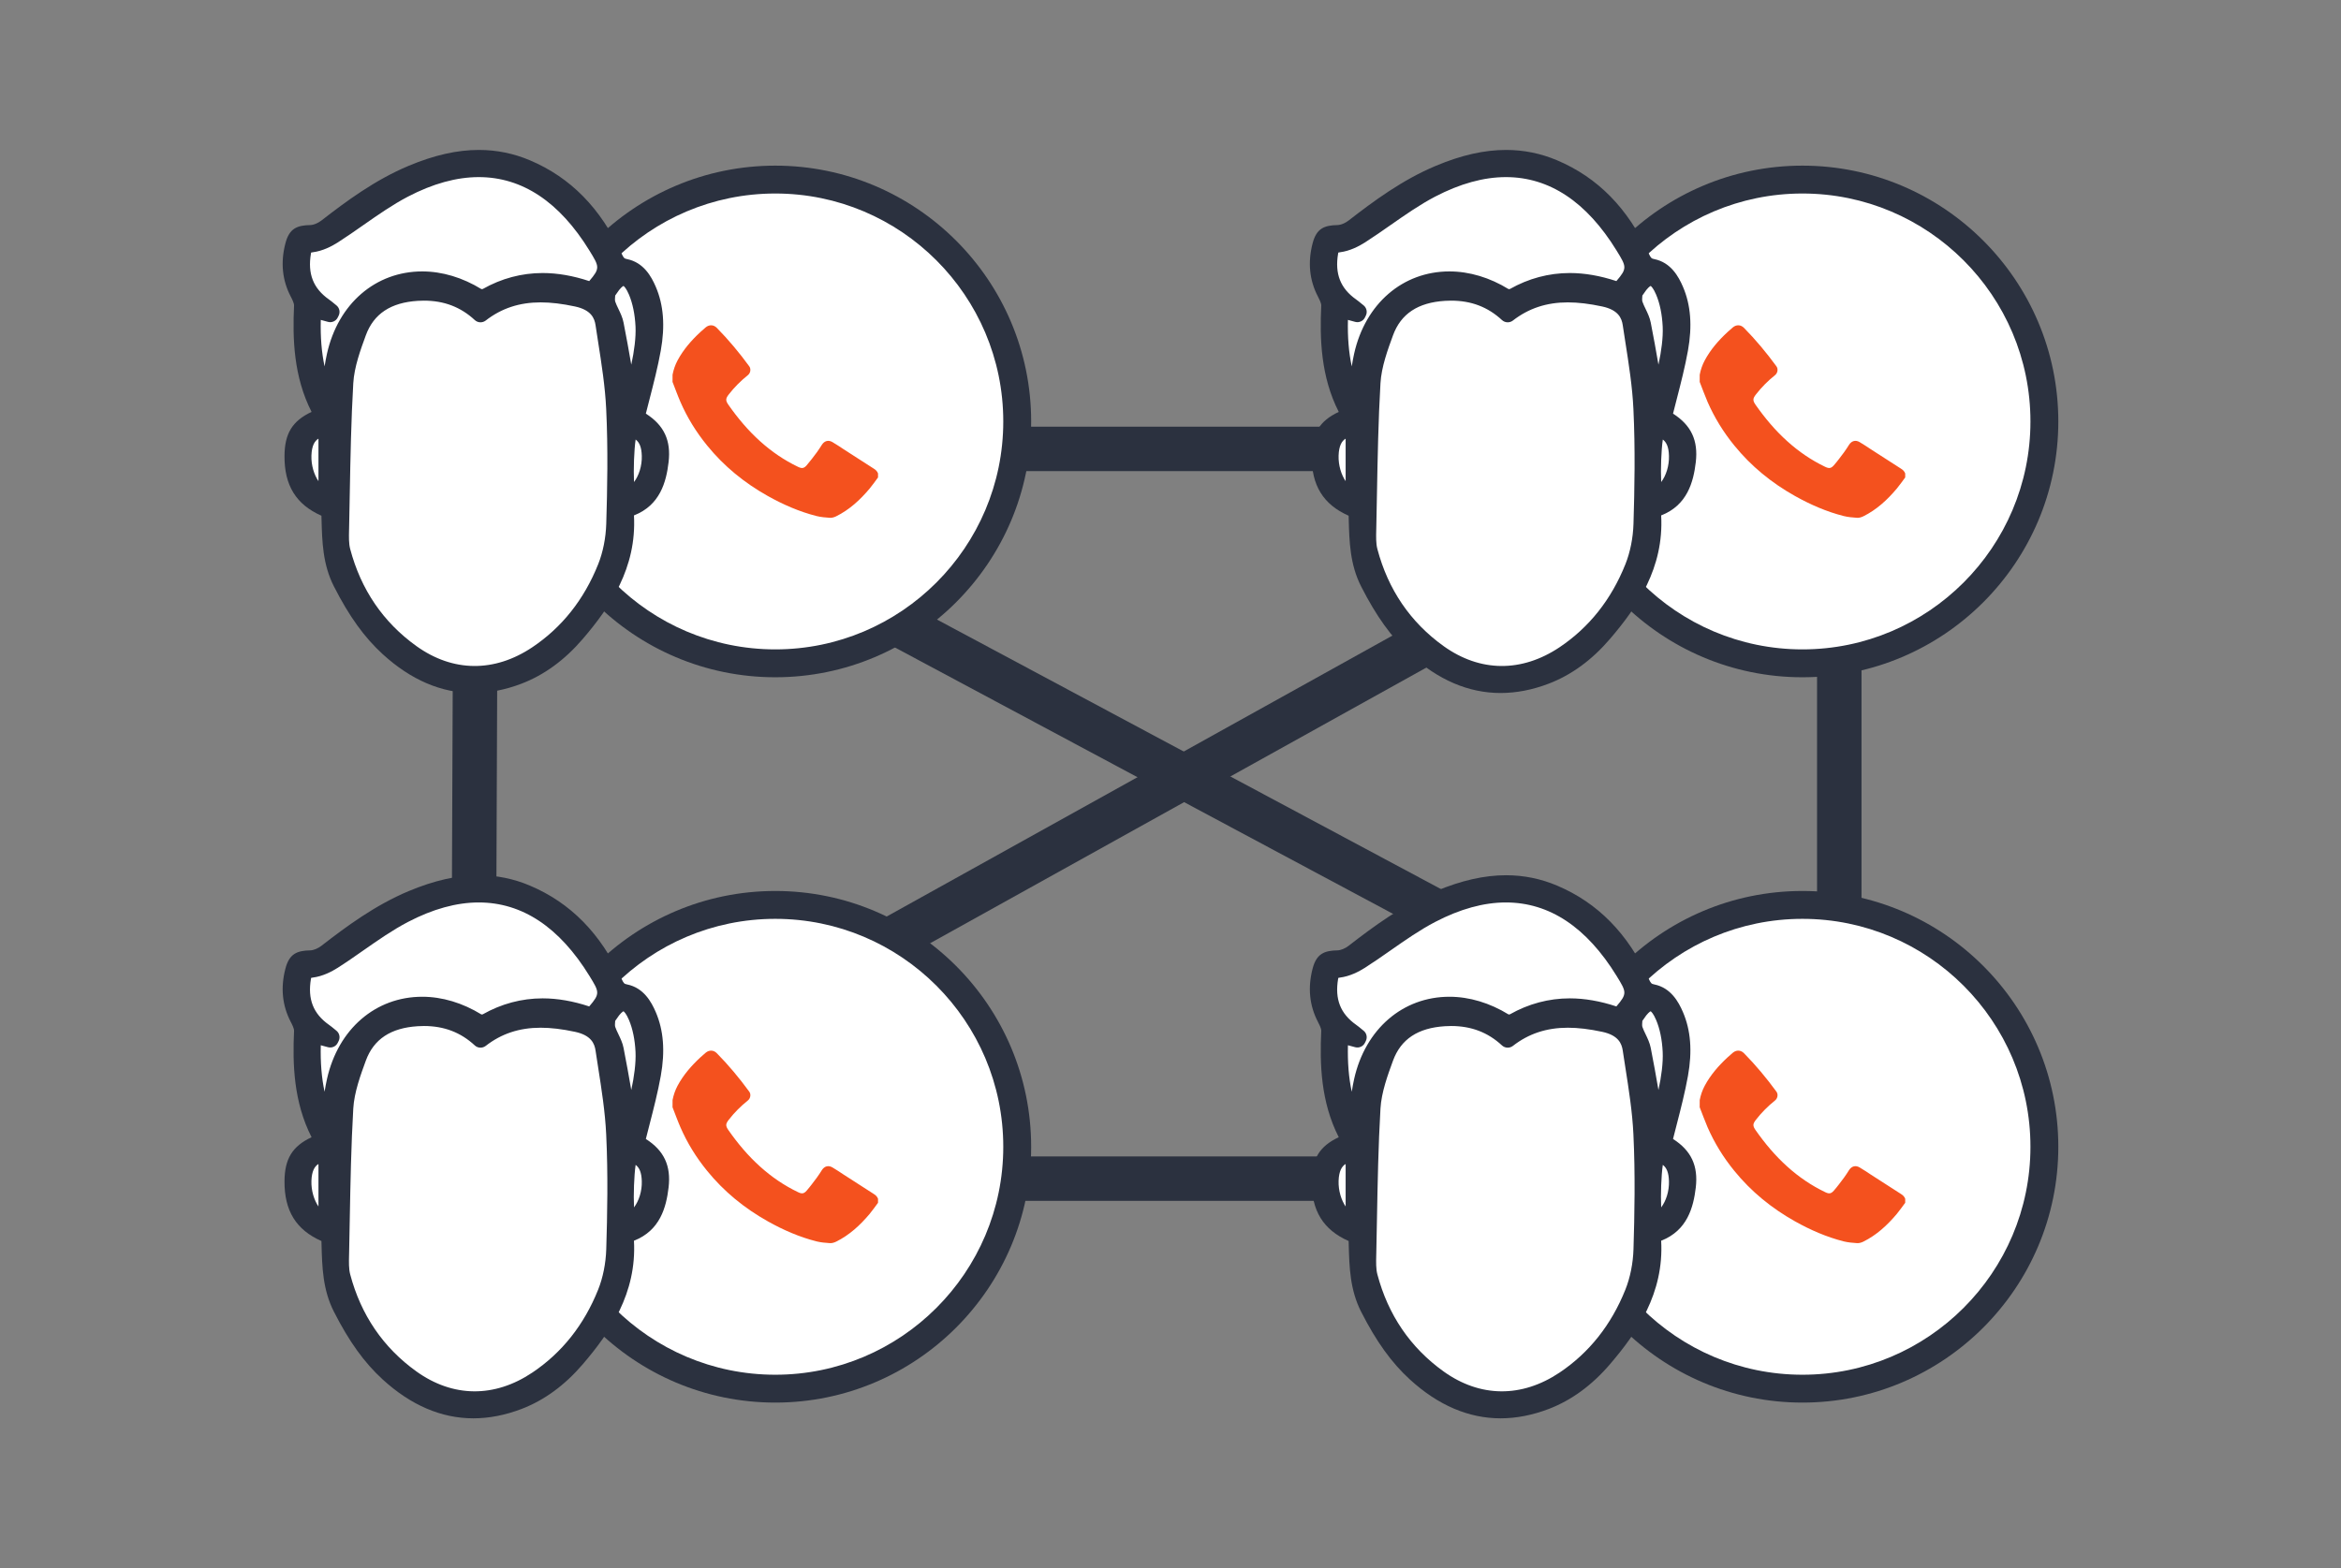 <?xml version="1.0" encoding="utf-8"?>
<!-- Generator: Adobe Illustrator 16.0.0, SVG Export Plug-In . SVG Version: 6.00 Build 0)  -->
<!DOCTYPE svg PUBLIC "-//W3C//DTD SVG 1.1//EN" "http://www.w3.org/Graphics/SVG/1.1/DTD/svg11.dtd">
<svg version="1.1" id="Layer_1" xmlns="http://www.w3.org/2000/svg" xmlns:xlink="http://www.w3.org/1999/xlink" x="0px" y="0px"
	 width="194px" height="130px" viewBox="0 0 194 130" enable-background="new 0 0 194 130" xml:space="preserve">
<rect x="0" y="0" width="194" height="130" fill="#808080" stroke="none"/>
<g>
	
		<line fill="none" stroke="#2B313F" stroke-width="3.685" stroke-miterlimit="10" x1="43.042" y1="34.937" x2="153.186" y2="93.856"/>
	
		<line fill="none" stroke="#2B313F" stroke-width="3.685" stroke-miterlimit="10" x1="43.519" y1="94.731" x2="152.707" y2="34.06"/>
	<polygon fill="none" stroke="#2B313F" stroke-width="3.685" stroke-miterlimit="10" points="39.438,37.213 152.422,37.213 
		152.422,97.705 39.198,97.705 	"/>
	<g>
		<g>
			<g>
				<g>
					<g>
						<circle fill="#FFFFFF" cx="64.247" cy="34.937" r="20.05"/>
						<path fill="#2B313F" d="M64.248,13.731c-11.693,0-21.206,9.513-21.206,21.206c0,11.692,9.513,21.205,21.206,21.205
							s21.205-9.513,21.205-21.205C85.452,23.244,75.94,13.731,64.248,13.731z M64.248,53.831c-10.419,0-18.896-8.478-18.896-18.895
							c0-10.418,8.477-18.895,18.896-18.895c10.418,0,18.894,8.477,18.894,18.895C83.142,45.354,74.666,53.831,64.248,53.831z"/>
					</g>
				</g>
				<g>
					<g>
						<path fill="#F4511E" d="M55.735,31.061c0.081-0.413,0.215-0.81,0.413-1.181c0.484-0.904,1.148-1.665,1.895-2.357
							c0.142-0.131,0.289-0.26,0.438-0.385c0.289-0.241,0.653-0.229,0.915,0.034c0.982,0.996,1.873,2.068,2.697,3.196
							c0.16,0.22,0.101,0.557-0.116,0.73c-0.592,0.474-1.124,1.006-1.586,1.602c-0.27,0.346-0.271,0.506-0.023,0.862
							c0.771,1.099,1.629,2.125,2.631,3.023c0.945,0.85,1.982,1.561,3.128,2.111c0.324,0.155,0.487,0.142,0.724-0.126
							c0.297-0.342,0.564-0.707,0.838-1.07c0.153-0.205,0.285-0.422,0.425-0.636c0.21-0.322,0.536-0.415,0.873-0.215
							c0.32,0.184,0.625,0.397,0.938,0.6c0.823,0.528,1.645,1.06,2.47,1.589c0.166,0.101,0.3,0.222,0.368,0.408
							c0,0.108,0,0.219,0,0.332c-0.23,0.307-0.448,0.628-0.696,0.923c-0.79,0.938-1.674,1.756-2.782,2.303
							c-0.155,0.075-0.341,0.131-0.508,0.12c-0.372-0.024-0.75-0.058-1.114-0.147c-1.423-0.363-2.757-0.947-4.034-1.661
							c-1.935-1.084-3.625-2.46-5.027-4.184c-0.904-1.109-1.651-2.315-2.219-3.625c-0.236-0.542-0.434-1.1-0.65-1.648
							C55.735,31.462,55.735,31.26,55.735,31.061z"/>
					</g>
				</g>
			</g>
			<g>
				<path fill="#FFFFFF" d="M25.321,20.077l7.303-3.944l7.301-2.769l8.015,3.189l2.896,5.036l2.098,1.427l1.175,5.456l-2.06,5.992
					l2.06,1.982l-0.672,4.364l-1.762,2.517l-2.35,6.294l-6.127,5.287l-3.482,1.829l-6.001-2.5l-4.952-5.371l-1.09-4.951l-1.93-3.022
					l-1.454-3.494l1.873-2.348l1.625-1.286l-1.876-2.69c0,0-0.504-3.106-0.504-3.357c0-0.252,0.671-3.357,0.671-3.357l-1.342-2.77
					L25.321,20.077z"/>
				<path fill="#2B313F" d="M53.522,34.288c0.102-0.408,0.207-0.813,0.311-1.218c0.336-1.305,0.682-2.651,0.925-4.003
					c0.37-2.055,0.234-3.786-0.413-5.293c-0.365-0.853-1.008-2.017-2.374-2.294c-0.238-0.048-0.283-0.08-0.46-0.463
					c-1.744-3.772-4.228-6.301-7.597-7.729c-1.346-0.571-2.768-0.859-4.226-0.859c-1.802,0-3.708,0.429-5.823,1.317
					c-2.788,1.167-5.192,2.952-7.228,4.533c-0.28,0.218-0.654,0.371-0.917,0.377c-1.092,0.022-1.746,0.269-2.068,1.516
					c-0.412,1.578-0.263,3.062,0.441,4.41c0.092,0.177,0.285,0.544,0.275,0.746c-0.127,2.735-0.041,5.887,1.452,8.816
					c-1.607,0.755-2.229,1.805-2.243,3.644c-0.018,2.447,0.958,4.035,3.061,4.963c0,0.002,0,0.007,0,0.012l0.008,0.283
					c0.048,1.837,0.097,3.74,1.024,5.559c1.267,2.489,2.516,4.222,4.046,5.624c2.339,2.138,4.867,3.218,7.514,3.218
					c1.295,0,2.637-0.258,3.989-0.775c1.875-0.715,3.585-1.965,5.082-3.714c2.239-2.616,4.477-5.871,4.236-10.233
					c2.168-0.843,2.677-2.781,2.869-4.412C55.618,36.513,55.035,35.253,53.522,34.288z M52.675,36.433
					c0.314,0.238,0.492,0.632,0.511,1.36c0.023,0.819-0.238,1.632-0.645,2.167C52.49,38.904,52.546,37.33,52.675,36.433z
					 M34.51,53.559c-2.754-1.976-4.6-4.683-5.49-8.05c-0.12-0.455-0.106-1.011-0.094-1.548l0.004-0.14
					c0.021-0.956,0.039-1.911,0.055-2.866c0.056-3.012,0.114-6.131,0.291-9.181c0.078-1.358,0.613-2.811,1.041-3.979
					c0.655-1.782,2.064-2.717,4.309-2.856c0.172-0.01,0.339-0.016,0.507-0.016c1.665,0,3.045,0.527,4.216,1.612
					c0.25,0.23,0.629,0.245,0.899,0.039c1.304-1.015,2.794-1.508,4.555-1.508c0.85,0,1.783,0.111,2.854,0.341
					c1.341,0.289,1.611,0.978,1.696,1.547c0.068,0.456,0.139,0.909,0.21,1.365c0.287,1.835,0.586,3.737,0.673,5.595
					c0.16,3.305,0.093,6.662,0.005,9.508c-0.035,1.169-0.273,2.361-0.671,3.355c-1.168,2.922-3.003,5.233-5.451,6.874
					C40.977,55.756,37.533,55.726,34.51,53.559z M26.391,36.363v3.521c-0.35-0.508-0.612-1.302-0.583-2.131
					C25.838,36.943,26.076,36.549,26.391,36.363z M30.138,18.64c1.18-0.823,2.4-1.677,3.667-2.339
					c2.059-1.076,4.032-1.62,5.869-1.62c3.602,0,6.689,2.05,9.176,6.094c0.82,1.335,0.895,1.459-0.021,2.526
					c-1.337-0.444-2.633-0.669-3.86-0.669c-1.74,0-3.423,0.451-4.966,1.326c-0.007,0.001-0.03,0.006-0.062,0.006
					c-0.028,0-0.047-0.002-0.04,0.005c-1.563-0.96-3.258-1.47-4.907-1.47c-3.869,0-6.968,2.674-7.895,6.811
					c-0.079,0.352-0.144,0.706-0.2,1.063c-0.249-1.165-0.351-2.427-0.316-3.855l0.603,0.164c0.322,0.086,0.658-0.067,0.804-0.365
					l0.079-0.161c0.141-0.294,0.059-0.644-0.194-0.846l-0.174-0.142c-0.144-0.12-0.289-0.238-0.442-0.346
					c-1.302-0.919-1.775-2.127-1.491-3.802c0.006-0.037,0.013-0.067,0.017-0.085c0.027-0.009,0.073-0.017,0.139-0.025
					c0.813-0.101,1.568-0.495,2.059-0.806C28.716,19.635,29.439,19.13,30.138,18.64z M52.314,30.229
					c-0.2-1.151-0.409-2.323-0.639-3.485c-0.082-0.421-0.257-0.782-0.426-1.136c-0.103-0.214-0.202-0.419-0.267-0.615
					c-0.033-0.103-0.017-0.308-0.001-0.493c0.037-0.048,0.073-0.096,0.103-0.146c0.32-0.497,0.524-0.625,0.585-0.652
					c0.054,0.038,0.229,0.191,0.452,0.717c0.308,0.725,0.497,1.642,0.545,2.655C52.709,27.958,52.558,29.125,52.314,30.229z"/>
			</g>
		</g>
		<g>
			<g>
				<g>
					<g>
						<circle fill="#FFFFFF" cx="149.368" cy="34.937" r="20.05"/>
						<path fill="#2B313F" d="M149.37,13.731c-11.694,0-21.207,9.513-21.207,21.206c0,11.692,9.514,21.205,21.207,21.205
							c11.691,0,21.204-9.513,21.204-21.205C170.574,23.244,161.062,13.731,149.37,13.731z M149.37,53.831
							c-10.42,0-18.896-8.478-18.896-18.895c0-10.418,8.475-18.895,18.896-18.895c10.418,0,18.894,8.477,18.894,18.895
							C168.264,45.354,159.788,53.831,149.37,53.831z"/>
					</g>
				</g>
				<g>
					<g>
						<path fill="#F4511E" d="M140.857,31.061c0.079-0.413,0.214-0.81,0.413-1.181c0.484-0.904,1.148-1.665,1.895-2.357
							c0.143-0.131,0.289-0.26,0.438-0.385c0.289-0.241,0.652-0.229,0.915,0.034c0.981,0.996,1.872,2.068,2.697,3.196
							c0.16,0.22,0.1,0.557-0.117,0.73c-0.592,0.474-1.123,1.006-1.584,1.602c-0.271,0.346-0.272,0.506-0.024,0.862
							c0.771,1.099,1.631,2.125,2.632,3.023c0.944,0.85,1.981,1.561,3.128,2.111c0.324,0.155,0.486,0.142,0.724-0.126
							c0.299-0.342,0.564-0.707,0.838-1.07c0.153-0.205,0.285-0.422,0.425-0.636c0.21-0.322,0.536-0.415,0.873-0.215
							c0.319,0.184,0.626,0.397,0.938,0.6c0.823,0.528,1.645,1.06,2.47,1.589c0.166,0.101,0.301,0.222,0.368,0.408
							c0,0.108,0,0.219,0,0.332c-0.231,0.307-0.449,0.628-0.696,0.923c-0.79,0.938-1.674,1.756-2.782,2.303
							c-0.156,0.075-0.342,0.131-0.508,0.12c-0.372-0.024-0.751-0.058-1.114-0.147c-1.424-0.363-2.757-0.947-4.034-1.661
							c-1.935-1.084-3.624-2.46-5.027-4.184c-0.905-1.109-1.65-2.315-2.221-3.625c-0.233-0.542-0.433-1.1-0.649-1.648
							C140.857,31.462,140.857,31.26,140.857,31.061z"/>
					</g>
				</g>
			</g>
			<g>
				<path fill="#FFFFFF" d="M110.444,20.077l7.301-3.944l7.301-2.769l8.016,3.189l2.895,5.036l2.099,1.427l1.176,5.456l-2.061,5.992
					l2.061,1.982l-0.673,4.364l-1.763,2.517l-2.349,6.294l-6.126,5.287l-3.483,1.829l-6.001-2.5l-4.951-5.371l-1.092-4.951
					l-1.93-3.022l-1.453-3.494l1.873-2.348l1.625-1.286l-1.877-2.69c0,0-0.504-3.106-0.504-3.357c0-0.252,0.672-3.357,0.672-3.357
					l-1.343-2.77L110.444,20.077z"/>
				<path fill="#2B313F" d="M138.645,34.288c0.101-0.408,0.206-0.813,0.311-1.218c0.336-1.305,0.682-2.651,0.925-4.003
					c0.37-2.055,0.234-3.786-0.413-5.293c-0.364-0.853-1.007-2.017-2.372-2.294c-0.238-0.048-0.285-0.08-0.462-0.463
					c-1.743-3.772-4.228-6.301-7.597-7.729c-1.347-0.571-2.769-0.859-4.225-0.859c-1.804,0-3.71,0.429-5.824,1.317
					c-2.787,1.167-5.192,2.952-7.228,4.533c-0.279,0.218-0.654,0.371-0.917,0.377c-1.091,0.022-1.745,0.269-2.068,1.516
					c-0.411,1.578-0.263,3.062,0.442,4.41c0.091,0.177,0.284,0.544,0.275,0.746c-0.127,2.735-0.043,5.887,1.451,8.816
					c-1.606,0.755-2.229,1.805-2.242,3.644c-0.019,2.447,0.958,4.035,3.061,4.963c0,0.002,0,0.007,0,0.012l0.007,0.283
					c0.049,1.837,0.099,3.74,1.024,5.559c1.268,2.489,2.516,4.222,4.046,5.624c2.339,2.138,4.868,3.218,7.514,3.218
					c1.296,0,2.638-0.258,3.99-0.775c1.875-0.715,3.586-1.965,5.081-3.714c2.239-2.616,4.479-5.871,4.237-10.233
					c2.169-0.843,2.677-2.781,2.869-4.412C140.74,36.513,140.156,35.253,138.645,34.288z M137.798,36.433
					c0.313,0.238,0.492,0.632,0.51,1.36c0.022,0.819-0.237,1.632-0.645,2.167C137.613,38.904,137.668,37.33,137.798,36.433z
					 M119.631,53.559c-2.752-1.976-4.598-4.683-5.488-8.05c-0.12-0.455-0.106-1.011-0.094-1.548l0.004-0.14
					c0.021-0.956,0.04-1.911,0.056-2.866c0.056-3.012,0.113-6.131,0.291-9.181c0.077-1.358,0.612-2.811,1.04-3.979
					c0.655-1.782,2.064-2.717,4.309-2.856c0.172-0.01,0.34-0.016,0.508-0.016c1.666,0,3.046,0.527,4.215,1.612
					c0.251,0.23,0.631,0.245,0.9,0.039c1.305-1.015,2.795-1.508,4.556-1.508c0.85,0,1.782,0.111,2.854,0.341
					c1.341,0.289,1.611,0.978,1.696,1.547c0.069,0.456,0.14,0.909,0.21,1.365c0.287,1.835,0.588,3.737,0.674,5.595
					c0.16,3.305,0.093,6.662,0.006,9.508c-0.035,1.169-0.273,2.361-0.672,3.355c-1.169,2.922-3.003,5.233-5.45,6.874
					C126.1,55.756,122.655,55.726,119.631,53.559z M111.514,36.363v3.521c-0.35-0.508-0.612-1.302-0.583-2.131
					C110.961,36.943,111.198,36.549,111.514,36.363z M115.261,18.64c1.18-0.823,2.399-1.677,3.666-2.339
					c2.06-1.076,4.033-1.62,5.868-1.62c3.603,0,6.69,2.05,9.176,6.094c0.82,1.335,0.896,1.459-0.021,2.526
					c-1.337-0.444-2.633-0.669-3.859-0.669c-1.74,0-3.424,0.451-4.967,1.326c-0.006,0.001-0.028,0.006-0.061,0.006
					c-0.027,0-0.047-0.002-0.04,0.005c-1.563-0.96-3.258-1.47-4.907-1.47c-3.868,0-6.967,2.674-7.896,6.811
					c-0.078,0.352-0.144,0.706-0.199,1.063c-0.25-1.165-0.351-2.427-0.317-3.855l0.604,0.164c0.322,0.086,0.658-0.067,0.805-0.365
					l0.078-0.161c0.141-0.294,0.06-0.644-0.193-0.846l-0.176-0.142c-0.144-0.12-0.288-0.238-0.44-0.346
					c-1.302-0.919-1.776-2.127-1.491-3.802c0.006-0.037,0.012-0.067,0.018-0.085c0.026-0.009,0.071-0.017,0.138-0.025
					c0.813-0.101,1.567-0.495,2.059-0.806C113.838,19.635,114.561,19.13,115.261,18.64z M137.437,30.229
					c-0.199-1.151-0.408-2.323-0.638-3.485c-0.084-0.421-0.257-0.782-0.427-1.136c-0.103-0.214-0.203-0.419-0.268-0.615
					c-0.032-0.103-0.016-0.308-0.001-0.493c0.037-0.048,0.072-0.096,0.104-0.146c0.32-0.497,0.524-0.625,0.585-0.652
					c0.053,0.038,0.228,0.191,0.45,0.717c0.31,0.725,0.498,1.642,0.546,2.655C137.831,27.958,137.68,29.125,137.437,30.229z"/>
			</g>
		</g>
		<g>
			<g>
				<g>
					<g>
						<circle fill="#FFFFFF" cx="64.247" cy="95.063" r="20.051"/>
						<path fill="#2B313F" d="M64.248,73.858c-11.693,0-21.206,9.512-21.206,21.205c0,11.692,9.513,21.205,21.206,21.205
							s21.205-9.513,21.205-21.205C85.452,83.37,75.94,73.858,64.248,73.858z M64.248,113.959c-10.419,0-18.896-8.478-18.896-18.896
							c0-10.417,8.477-18.895,18.896-18.895c10.418,0,18.894,8.478,18.894,18.895C83.142,105.481,74.666,113.959,64.248,113.959z"/>
					</g>
				</g>
				<g>
					<g>
						<path fill="#F4511E" d="M55.735,91.188c0.081-0.411,0.215-0.809,0.413-1.181c0.484-0.904,1.148-1.664,1.895-2.357
							c0.142-0.131,0.289-0.261,0.438-0.384c0.289-0.241,0.653-0.229,0.915,0.034c0.982,0.994,1.873,2.068,2.697,3.195
							c0.16,0.221,0.101,0.557-0.116,0.729c-0.592,0.475-1.124,1.006-1.586,1.602c-0.27,0.348-0.271,0.507-0.023,0.862
							c0.771,1.102,1.629,2.126,2.631,3.024c0.945,0.85,1.982,1.56,3.128,2.11c0.324,0.157,0.487,0.143,0.724-0.126
							c0.297-0.342,0.564-0.707,0.838-1.071c0.153-0.202,0.285-0.421,0.425-0.635c0.21-0.321,0.536-0.415,0.873-0.214
							c0.32,0.185,0.625,0.396,0.938,0.6c0.823,0.527,1.645,1.061,2.47,1.589c0.166,0.102,0.3,0.222,0.368,0.408
							c0,0.108,0,0.219,0,0.332c-0.23,0.306-0.448,0.628-0.696,0.923c-0.79,0.938-1.674,1.755-2.782,2.303
							c-0.155,0.075-0.341,0.131-0.508,0.12c-0.372-0.023-0.75-0.058-1.114-0.146c-1.423-0.363-2.757-0.946-4.034-1.662
							c-1.935-1.085-3.625-2.46-5.027-4.184c-0.904-1.108-1.651-2.315-2.219-3.624c-0.236-0.543-0.434-1.102-0.65-1.648
							C55.735,91.591,55.735,91.388,55.735,91.188z"/>
					</g>
				</g>
			</g>
			<g>
				<path fill="#FFFFFF" d="M25.321,80.203l7.303-3.942l7.301-2.771l8.015,3.188l2.896,5.036l2.098,1.427l1.175,5.455l-2.06,5.992
					l2.06,1.982l-0.672,4.364l-1.762,2.518l-2.35,6.294l-6.127,5.287l-3.482,1.828l-6.001-2.5l-4.952-5.37l-1.09-4.951l-1.93-3.021
					l-1.454-3.494l1.873-2.35l1.625-1.285l-1.876-2.69c0,0-0.504-3.106-0.504-3.356c0-0.253,0.671-3.358,0.671-3.358l-1.342-2.77
					L25.321,80.203z"/>
				<path fill="#2B313F" d="M53.522,94.415c0.102-0.407,0.207-0.814,0.311-1.218c0.336-1.305,0.682-2.651,0.925-4.003
					c0.37-2.056,0.234-3.785-0.413-5.293c-0.365-0.853-1.008-2.017-2.374-2.295c-0.238-0.048-0.283-0.08-0.46-0.464
					c-1.744-3.771-4.228-6.3-7.597-7.729c-1.346-0.571-2.768-0.86-4.226-0.86c-1.802,0-3.708,0.431-5.823,1.317
					c-2.788,1.168-5.192,2.953-7.228,4.532c-0.28,0.219-0.654,0.373-0.917,0.378c-1.092,0.022-1.746,0.269-2.068,1.516
					c-0.412,1.578-0.263,3.062,0.441,4.411c0.092,0.177,0.285,0.543,0.275,0.745c-0.127,2.735-0.041,5.888,1.452,8.817
					c-1.607,0.755-2.229,1.806-2.243,3.643c-0.018,2.447,0.958,4.036,3.061,4.963c0,0.002,0,0.008,0,0.013l0.008,0.282
					c0.048,1.839,0.097,3.74,1.024,5.56c1.267,2.489,2.516,4.223,4.046,5.624c2.339,2.138,4.867,3.219,7.514,3.219
					c1.295,0,2.637-0.26,3.989-0.776c1.875-0.716,3.585-1.965,5.082-3.715c2.239-2.615,4.477-5.87,4.236-10.232
					c2.168-0.843,2.677-2.78,2.869-4.412C55.618,96.64,55.035,95.38,53.522,94.415z M52.675,96.561
					c0.314,0.238,0.492,0.632,0.511,1.36c0.023,0.819-0.238,1.631-0.645,2.166C52.49,99.032,52.546,97.457,52.675,96.561z
					 M34.51,113.687c-2.754-1.976-4.6-4.684-5.49-8.049c-0.12-0.457-0.106-1.012-0.094-1.548l0.004-0.142
					c0.021-0.955,0.039-1.911,0.055-2.867c0.056-3.011,0.114-6.129,0.291-9.18c0.078-1.357,0.613-2.811,1.041-3.979
					c0.655-1.782,2.064-2.715,4.309-2.854c0.172-0.012,0.339-0.017,0.507-0.017c1.665,0,3.045,0.527,4.216,1.612
					c0.25,0.23,0.629,0.244,0.899,0.039c1.304-1.016,2.794-1.509,4.555-1.509c0.85,0,1.783,0.111,2.854,0.341
					c1.341,0.288,1.611,0.979,1.696,1.547c0.068,0.455,0.139,0.909,0.21,1.365c0.287,1.834,0.586,3.735,0.673,5.595
					c0.16,3.305,0.093,6.661,0.005,9.509c-0.035,1.168-0.273,2.361-0.671,3.354c-1.168,2.921-3.003,5.232-5.451,6.873
					C40.977,115.884,37.533,115.853,34.51,113.687z M26.391,96.49v3.521c-0.35-0.508-0.612-1.302-0.583-2.131
					C25.838,97.07,26.076,96.677,26.391,96.49z M30.138,78.767c1.18-0.823,2.4-1.677,3.667-2.339
					c2.059-1.076,4.032-1.619,5.869-1.619c3.602,0,6.689,2.05,9.176,6.093c0.82,1.336,0.895,1.46-0.021,2.526
					c-1.337-0.443-2.633-0.669-3.86-0.669c-1.74,0-3.423,0.451-4.966,1.325c-0.007,0.002-0.03,0.008-0.062,0.008
					c-0.028,0-0.047-0.002-0.04,0.005c-1.563-0.961-3.258-1.471-4.907-1.471c-3.869,0-6.968,2.675-7.895,6.812
					c-0.079,0.351-0.144,0.705-0.2,1.063c-0.249-1.164-0.351-2.428-0.316-3.854l0.603,0.162c0.322,0.086,0.658-0.066,0.804-0.365
					l0.079-0.16c0.141-0.294,0.059-0.645-0.194-0.846l-0.174-0.143c-0.144-0.12-0.289-0.238-0.442-0.345
					c-1.302-0.92-1.775-2.128-1.491-3.804c0.006-0.037,0.013-0.066,0.017-0.085c0.027-0.01,0.073-0.019,0.139-0.025
					c0.813-0.102,1.568-0.495,2.059-0.807C28.716,79.762,29.439,79.257,30.138,78.767z M52.314,90.356
					c-0.2-1.151-0.409-2.323-0.639-3.486c-0.082-0.421-0.257-0.782-0.426-1.136c-0.103-0.213-0.202-0.419-0.267-0.615
					c-0.033-0.103-0.017-0.308-0.001-0.492c0.037-0.049,0.073-0.097,0.103-0.147c0.32-0.497,0.524-0.624,0.585-0.651
					c0.054,0.038,0.229,0.191,0.452,0.718c0.308,0.725,0.497,1.641,0.545,2.653C52.709,88.085,52.558,89.252,52.314,90.356z"/>
			</g>
		</g>
		<g>
			<g>
				<g>
					<g>
						<circle fill="#FFFFFF" cx="149.368" cy="95.063" r="20.051"/>
						<path fill="#2B313F" d="M149.37,73.858c-11.694,0-21.207,9.512-21.207,21.205c0,11.692,9.514,21.205,21.207,21.205
							c11.691,0,21.204-9.513,21.204-21.205C170.574,83.37,161.062,73.858,149.37,73.858z M149.37,113.959
							c-10.42,0-18.896-8.478-18.896-18.896c0-10.417,8.475-18.895,18.896-18.895c10.418,0,18.894,8.478,18.894,18.895
							C168.264,105.481,159.788,113.959,149.37,113.959z"/>
					</g>
				</g>
				<g>
					<g>
						<path fill="#F4511E" d="M140.857,91.188c0.079-0.411,0.214-0.809,0.413-1.181c0.484-0.904,1.148-1.664,1.895-2.357
							c0.143-0.131,0.289-0.261,0.438-0.384c0.289-0.241,0.652-0.229,0.915,0.034c0.981,0.994,1.872,2.068,2.697,3.195
							c0.16,0.221,0.1,0.557-0.117,0.729c-0.592,0.475-1.123,1.006-1.584,1.602c-0.271,0.348-0.272,0.507-0.024,0.862
							c0.771,1.102,1.631,2.126,2.632,3.024c0.944,0.85,1.981,1.56,3.128,2.11c0.324,0.157,0.486,0.143,0.724-0.126
							c0.299-0.342,0.564-0.707,0.838-1.071c0.153-0.202,0.285-0.421,0.425-0.635c0.21-0.321,0.536-0.415,0.873-0.214
							c0.319,0.185,0.626,0.396,0.938,0.6c0.823,0.527,1.645,1.061,2.47,1.589c0.166,0.102,0.301,0.222,0.368,0.408
							c0,0.108,0,0.219,0,0.332c-0.231,0.306-0.449,0.628-0.696,0.923c-0.79,0.938-1.674,1.755-2.782,2.303
							c-0.156,0.075-0.342,0.131-0.508,0.12c-0.372-0.023-0.751-0.058-1.114-0.146c-1.424-0.363-2.757-0.946-4.034-1.662
							c-1.935-1.085-3.624-2.46-5.027-4.184c-0.905-1.108-1.65-2.315-2.221-3.624c-0.233-0.543-0.433-1.102-0.649-1.648
							C140.857,91.591,140.857,91.388,140.857,91.188z"/>
					</g>
				</g>
			</g>
			<g>
				<path fill="#FFFFFF" d="M110.444,80.203l7.301-3.942l7.301-2.771l8.016,3.188l2.895,5.036l2.099,1.427l1.176,5.455l-2.061,5.992
					l2.061,1.982l-0.673,4.364l-1.763,2.518l-2.349,6.294l-6.126,5.287l-3.483,1.828l-6.001-2.5l-4.951-5.37l-1.092-4.951
					l-1.93-3.021l-1.453-3.494l1.873-2.35l1.625-1.285l-1.877-2.69c0,0-0.504-3.106-0.504-3.356c0-0.253,0.672-3.358,0.672-3.358
					l-1.343-2.77L110.444,80.203z"/>
				<path fill="#2B313F" d="M138.645,94.415c0.101-0.407,0.206-0.814,0.311-1.218c0.336-1.305,0.682-2.651,0.925-4.003
					c0.37-2.056,0.234-3.785-0.413-5.293c-0.364-0.853-1.007-2.017-2.372-2.295c-0.238-0.048-0.285-0.08-0.462-0.464
					c-1.743-3.771-4.228-6.3-7.597-7.729c-1.347-0.571-2.769-0.86-4.225-0.86c-1.804,0-3.71,0.431-5.824,1.317
					c-2.787,1.168-5.192,2.953-7.228,4.532c-0.279,0.219-0.654,0.373-0.917,0.378c-1.091,0.022-1.745,0.269-2.068,1.516
					c-0.411,1.578-0.263,3.062,0.442,4.411c0.091,0.177,0.284,0.543,0.275,0.745c-0.127,2.735-0.043,5.888,1.451,8.817
					c-1.606,0.755-2.229,1.806-2.242,3.643c-0.019,2.447,0.958,4.036,3.061,4.963c0,0.002,0,0.008,0,0.013l0.007,0.282
					c0.049,1.839,0.099,3.74,1.024,5.56c1.268,2.489,2.516,4.223,4.046,5.624c2.339,2.138,4.868,3.219,7.514,3.219
					c1.296,0,2.638-0.26,3.99-0.776c1.875-0.716,3.586-1.965,5.081-3.715c2.239-2.615,4.479-5.87,4.237-10.232
					c2.169-0.843,2.677-2.78,2.869-4.412C140.74,96.64,140.156,95.38,138.645,94.415z M137.798,96.561
					c0.313,0.238,0.492,0.632,0.51,1.36c0.022,0.819-0.237,1.631-0.645,2.166C137.613,99.032,137.668,97.457,137.798,96.561z
					 M119.631,113.687c-2.752-1.976-4.598-4.684-5.488-8.049c-0.12-0.457-0.106-1.012-0.094-1.548l0.004-0.142
					c0.021-0.955,0.04-1.911,0.056-2.867c0.056-3.011,0.113-6.129,0.291-9.18c0.077-1.357,0.612-2.811,1.04-3.979
					c0.655-1.782,2.064-2.715,4.309-2.854c0.172-0.012,0.34-0.017,0.508-0.017c1.666,0,3.046,0.527,4.215,1.612
					c0.251,0.23,0.631,0.244,0.9,0.039c1.305-1.016,2.795-1.509,4.556-1.509c0.85,0,1.782,0.111,2.854,0.341
					c1.341,0.288,1.611,0.979,1.696,1.547c0.069,0.455,0.14,0.909,0.21,1.365c0.287,1.834,0.588,3.735,0.674,5.595
					c0.16,3.305,0.093,6.661,0.006,9.509c-0.035,1.168-0.273,2.361-0.672,3.354c-1.169,2.921-3.003,5.232-5.45,6.873
					C126.1,115.884,122.655,115.853,119.631,113.687z M111.514,96.49v3.521c-0.35-0.508-0.612-1.302-0.583-2.131
					C110.961,97.07,111.198,96.677,111.514,96.49z M115.261,78.767c1.18-0.823,2.399-1.677,3.666-2.339
					c2.06-1.076,4.033-1.619,5.868-1.619c3.603,0,6.69,2.05,9.176,6.093c0.82,1.336,0.896,1.46-0.021,2.526
					c-1.337-0.443-2.633-0.669-3.859-0.669c-1.74,0-3.424,0.451-4.967,1.325c-0.006,0.002-0.028,0.008-0.061,0.008
					c-0.027,0-0.047-0.002-0.04,0.005c-1.563-0.961-3.258-1.471-4.907-1.471c-3.868,0-6.967,2.675-7.896,6.812
					c-0.078,0.351-0.144,0.705-0.199,1.063c-0.25-1.164-0.351-2.428-0.317-3.854l0.604,0.162c0.322,0.086,0.658-0.066,0.805-0.365
					l0.078-0.16c0.141-0.294,0.06-0.645-0.193-0.846l-0.176-0.143c-0.144-0.12-0.288-0.238-0.44-0.345
					c-1.302-0.92-1.776-2.128-1.491-3.804c0.006-0.037,0.012-0.066,0.018-0.085c0.026-0.01,0.071-0.019,0.138-0.025
					c0.813-0.102,1.567-0.495,2.059-0.807C113.838,79.762,114.561,79.257,115.261,78.767z M137.437,90.356
					c-0.199-1.151-0.408-2.323-0.638-3.486c-0.084-0.421-0.257-0.782-0.427-1.136c-0.103-0.213-0.203-0.419-0.268-0.615
					c-0.032-0.103-0.016-0.308-0.001-0.492c0.037-0.049,0.072-0.097,0.104-0.147c0.32-0.497,0.524-0.624,0.585-0.651
					c0.053,0.038,0.228,0.191,0.45,0.718c0.31,0.725,0.498,1.641,0.546,2.653C137.831,88.085,137.68,89.252,137.437,90.356z"/>
			</g>
		</g>
	</g>
</g>
</svg>
